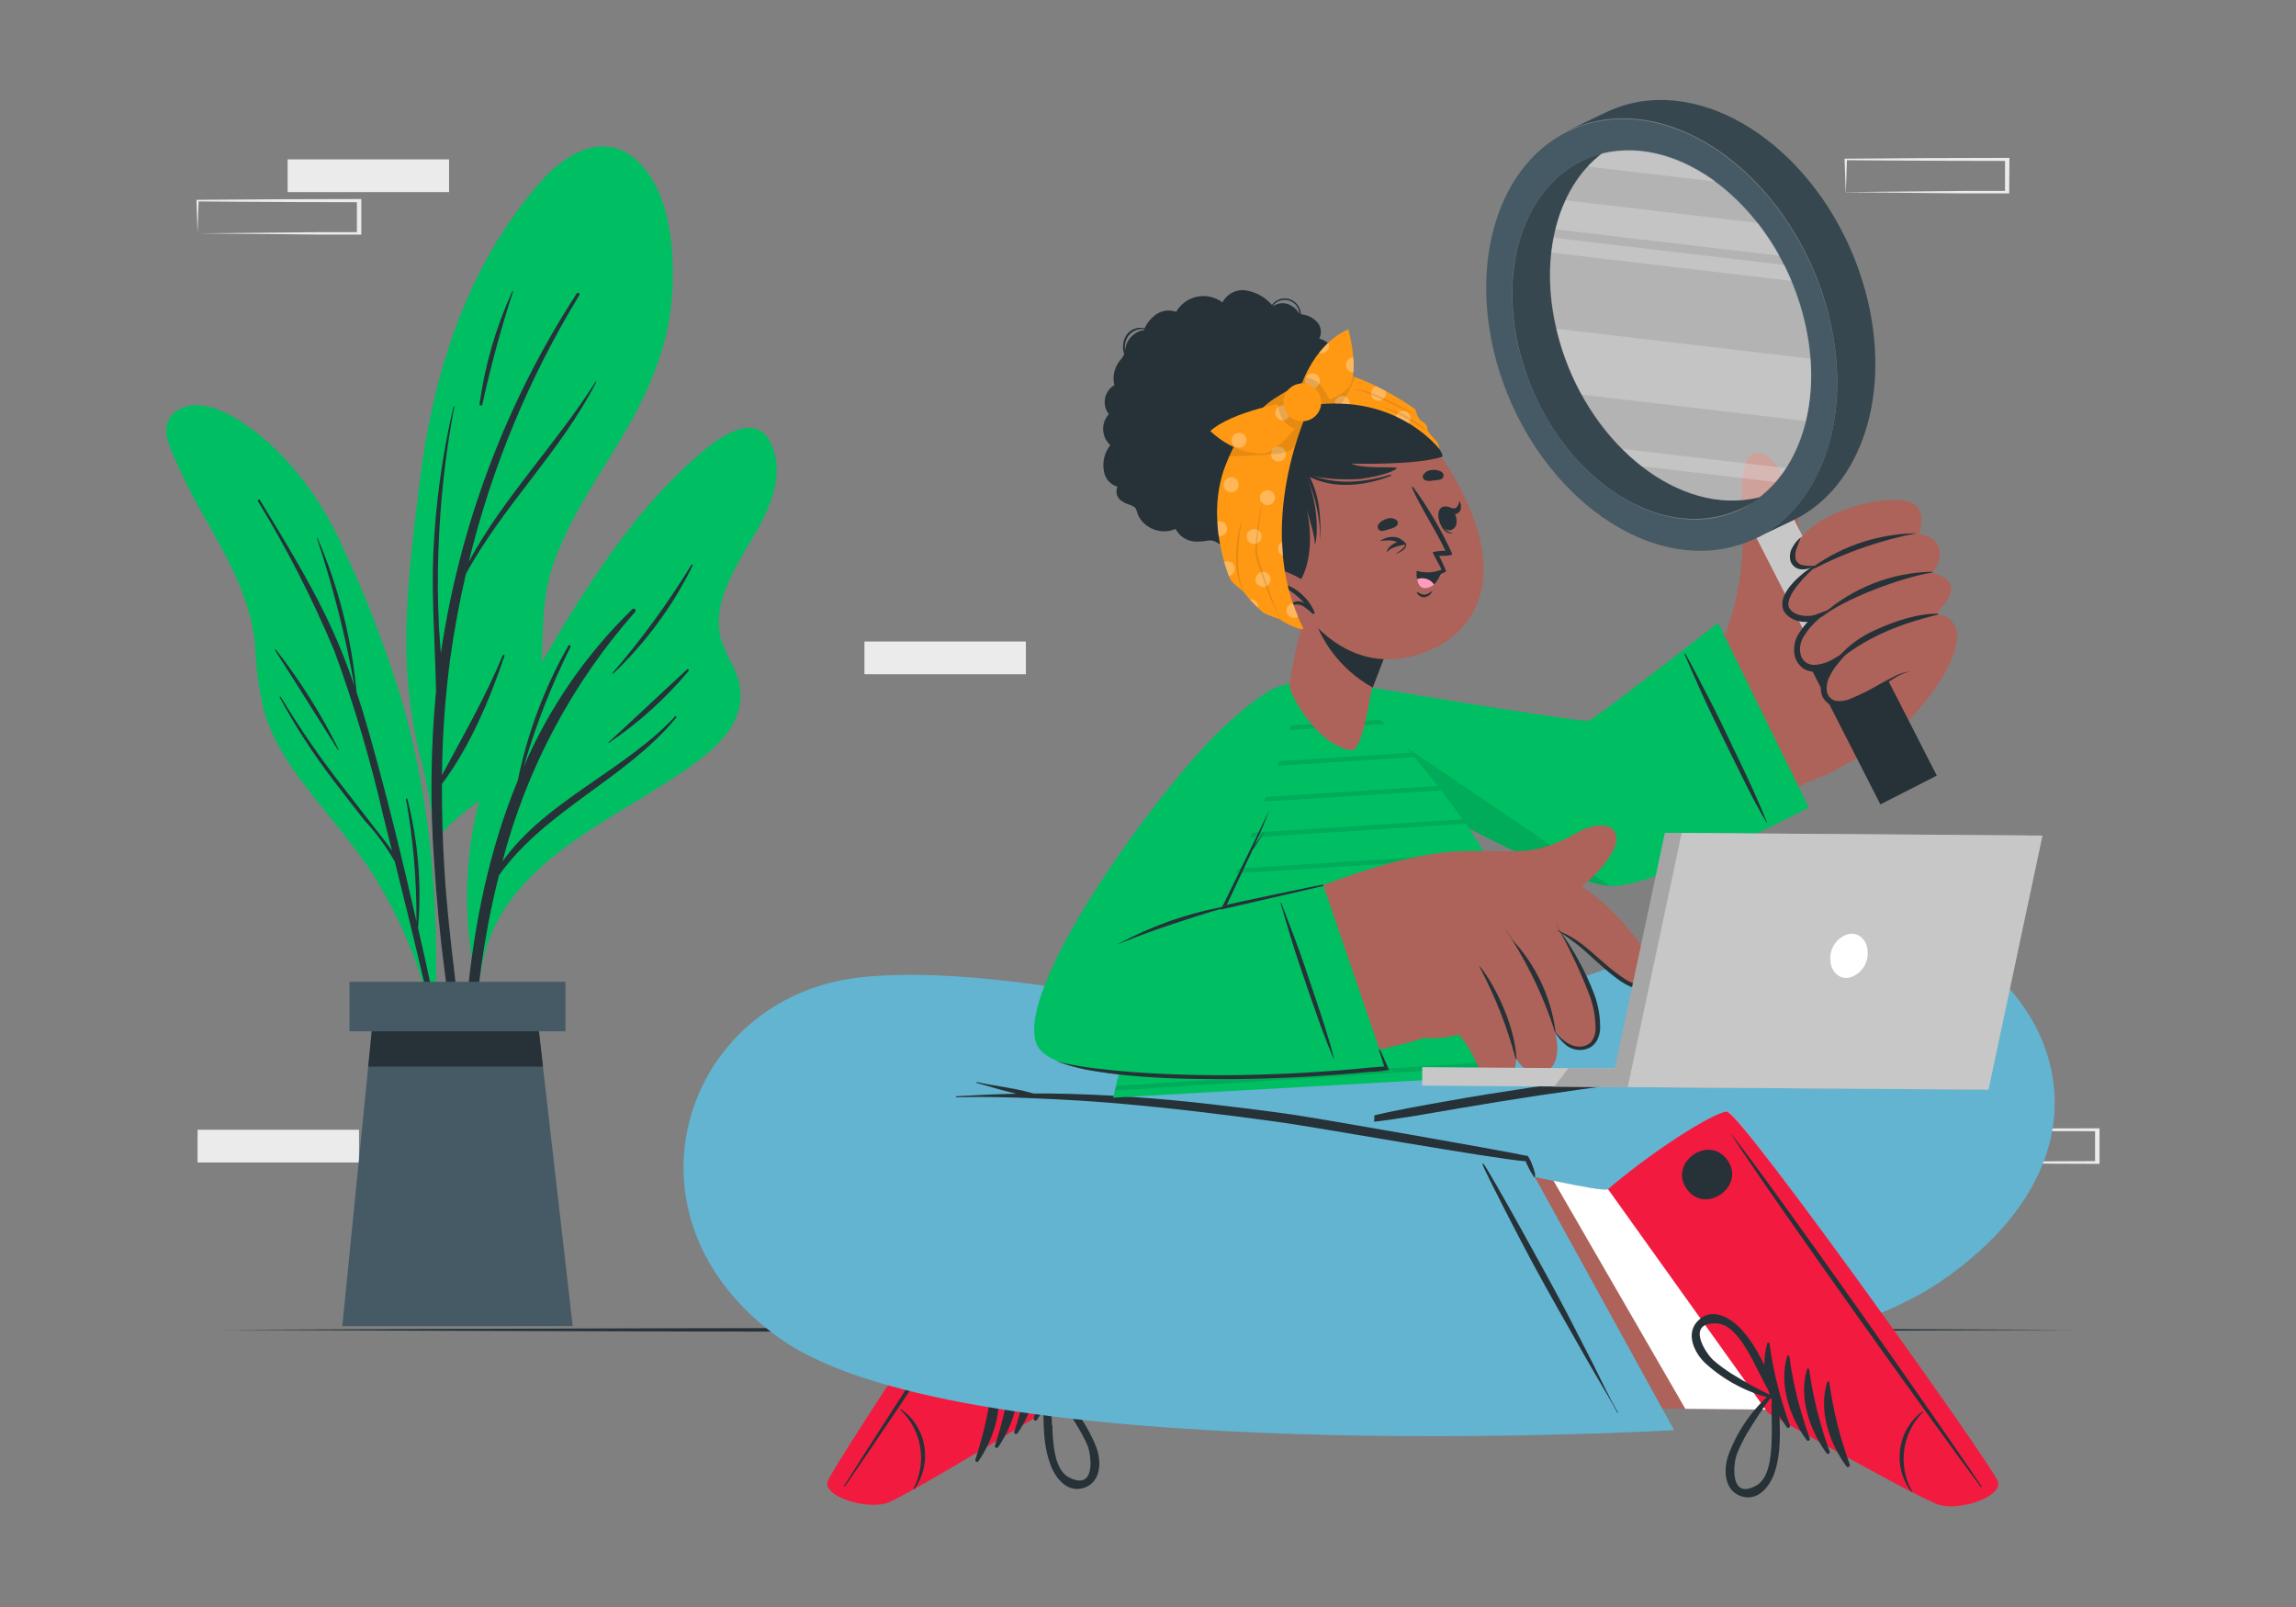 <svg xmlns="http://www.w3.org/2000/svg" xmlns:xlink="http://www.w3.org/1999/xlink" id="eAexUGMfzqW1" viewBox="0 0 500 350"><rect x="0" y="0" width="500" height="350" fill="#808080" stroke="none"/><g transform="matrix(1 0 0 0.637-.135 6.085)"><rect width="35.16" height="11.19" rx="0" ry="0" transform="matrix(-1 0 0-1 437.23 373.8)" fill="#ebebeb"></rect><rect width="35.16" height="11.19" rx="0" ry="0" transform="matrix(-1 0 0-1 223.54 220.97)" fill="#ebebeb"></rect><path d="M421.68,387.91c5.84-.1,20.81-.35,26.45-.41l8.71-.05-.46.46v-11.19l.5.5c-5.84,0-20.73-.07-26.37-.15l-8.79-.11.24-.24-.24,11.19h-.04Zm0,0l-.23-11.19v-.23h.24c4.39-.06,13.2-.16,17.58-.19l17.58-.07h.5v.5v11.19.46h-.45l-8.87-.05c-5.6-.06-20.5-.31-26.29-.41l-.06-.01Z" fill="#ebebeb"></path><path d="M254.5,330.32c5.84-.1,20.81-.35,26.45-.42h8.71l-.46.46v-11.19l.5.5c-5.84,0-20.73-.08-26.37-.16l-8.79-.11.24-.23-.24,11.19-.04-.04Zm0,0l-.24-11.19v-.24h.24c4.39-.06,13.19-.16,17.58-.19l17.58-.07h.5v.5l-.05,11.19v.45h-.45-8.87c-5.6-.06-20.51-.31-26.29-.41v-.04Z" fill="#ebebeb"></path><path d="M274.11,344.43c5.84-.1,20.81-.35,26.45-.42h8.71l-.46.46v-11.19l.5.5c-5.84,0-20.73-.08-26.37-.16l-8.79-.11.24-.23-.24,11.19-.04-.04Zm0,0l-.24-11.19v-.24h.24c4.39-.06,13.2-.16,17.58-.2l17.58-.06h.5v.5v11.19.45h-.45-8.87c-5.6-.06-20.51-.31-26.29-.41l-.05-.04Z" fill="#ebebeb"></path><rect width="35.16" height="11.19" rx="0" ry="0" transform="matrix(-1 0 0-1 328.8 330.31)" fill="#ebebeb"></rect><rect width="35.16" height="11.19" rx="0" ry="0" transform="matrix(-1 0 0-1 78.32 387.91)" fill="#ebebeb"></rect><rect width="35.16" height="11.19" rx="0" ry="0" transform="matrix(-1 0 0-1 97.93 56.13)" fill="#ebebeb"></rect><path d="M43.16,70.23c5.84-.1,20.81-.35,26.45-.41h8.71l-.46.45v-11.19l.5.5c-5.84,0-20.73-.07-26.37-.15l-8.79-.11.2-.32-.24,11.19v.04Zm0,0L42.92,59v-.23h.24c4.39-.06,13.19-.16,17.58-.2l17.58-.07h.5v.5v11.19.46h-.45-8.87c-5.6-.07-20.51-.32-26.29-.42h-.05Z" fill="#ebebeb"></path><path d="M402.07,56.12c5.84-.1,20.81-.34,26.45-.41h8.71l-.46.45v-11.19l.5.5c-5.84,0-20.73-.07-26.37-.15l-8.79-.11.24-.24-.24,11.19-.04-.04Zm0,0l-.24-11.19v-.23h.24c4.39-.06,13.2-.16,17.58-.2l17.58-.07h.5v.5l-.05,11.19v.46h-.45-8.87c-5.6-.07-20.5-.32-26.29-.42v-.04Z" fill="#ebebeb"></path></g><g transform="matrix(1.805 0 0 1.805-435.048-526.666)"><path d="M291.64,382.83c.904,3.304,1.5,6.686,1.78,10.1-.09.17-.07.8,0,.63c0,.55.87.45.87-.1c0-.35,0-.71,0-1.06c2-2.45,4.84-4,7.16-6.13c1.864-1.673,3.222-3.835,3.92-6.24c1.92-6.62.12-13.64,2.43-20.25c2-5.69,5.57-10.64,8.59-15.8c3.19-5.46,5.55-11.19,5.78-17.59.19-4.89-.39-11.41-4.12-15.08-4-3.89-8.85-1-11.88,2.5-8.77,10.06-12.83,22.79-14.47,35.79-.9,7.2-1.84,14.45-1.62,21.71.133,3.883.656,7.742,1.56,11.52Z" fill="#00bf63"></path><path d="M293.39,395.58c-.485-6.795-.405-13.618.24-20.4-.008-.023-.008-.047,0-.07-.11-5.52-.55-11-.33-16.53.264-5.969,1.077-11.901,2.43-17.72c0-.028.022-.05.05-.05s.05.022.05.05c-1.076,5.72-1.714,11.513-1.91,17.33-.12,3.11-.09,6.23.07,9.34.05,1,.15,2,.22,3.06v0c2.289-15.479,7.882-30.284,16.4-43.41.11-.18.43,0,.32.2-6.085,9.973-10.589,20.828-13.35,32.18c4.22-7.81,10.59-14.24,15.31-21.75c0,0,.1,0,.08.05-4.25,8.36-11.27,14.95-15.74,23.18-.77,3.36-1.41,6.75-1.88,10.16-.623,4.678-.957,9.391-1,14.11c2.57-4.81,5.24-9.4,7.34-14.48.028-.05.089-.071.142-.047s.078.083.058.137c-1.78,5.28-4.19,11-7.55,15.46c0,3.34.08,6.68.28,10c.52,8.9,2,17.69,2.74,26.56c0,.11-.09.2-.2.2s-.2-.09-.2-.2c-1.81-9.028-3.003-18.169-3.57-27.36Z" fill="#263238"></path><path d="M302.84,326.91c0-.07.12,0,.1,0-1.467,4.488-2.709,9.047-3.72,13.66-.014.094-.101.159-.195.145s-.159-.101-.145-.195c.653-4.705,1.987-9.289,3.96-13.61Z" fill="#263238"></path><path d="M261.54,345.76c1.083,2.637,2.332,5.202,3.74,7.68c2.93,5.32,6,10.19,6.54,16.38.093,2.762.488,5.505,1.18,8.18.765,2.294,1.867,4.461,3.27,6.43c3.17,4.62,7.14,8.6,10.08,13.4c3.06,5.005,5.321,10.458,6.7,16.16.07.31.56.22.49-.09-.006-.023-.006-.047,0-.07.007-.019.007-.041,0-.06.47-13.28-.59-26.66-4.64-39.38-1.79-5.595-3.938-11.07-6.43-16.39-2.04-4.696-4.99-8.941-8.68-12.49-2.47-2.22-7.83-6.44-11.35-4.21-1.69,1.1-1.56,2.8-.9,4.46Z" fill="#00bf63"></path><path d="M274.89,375.86c2.335,3.871,4.91,7.591,7.71,11.14c1.29,1.68,2.59,3.34,3.88,5c.6.8,1.28,1.59,1.84,2.44-.35-1.4-.69-2.79-1.05-4.19-1.547-6.762-3.521-13.418-5.91-19.93-2.617-6.246-5.699-12.286-9.22-18.07-.09-.15.16-.27.25-.12c2.8,4.62,5.65,9.23,8,14.09c1.305,2.714,2.441,5.506,3.4,8.36-1.08-6.054-2.594-12.023-4.53-17.86c0-.05.06-.09.08,0c2.536,5.907,4.122,12.178,4.7,18.58.58,1.72,1.11,3.47,1.6,5.22c2.09,7.43,3.93,14.93,5.63,22.47.035-4.965-.391-9.923-1.27-14.81.013-.036.047-.06.085-.06s.072.024.085.06c1.302,5.081,1.738,10.344,1.29,15.57q1,4.29,1.88,8.6c1.3,6.12,2.91,12.35,3.67,18.56c0,.062-.044.115-.105.127s-.122-.02-.145-.077c-.91-3.35-1.46-6.83-2.2-10.22s-1.52-6.8-2.31-10.19c-1.15-4.94-2.36-9.87-3.59-14.79-1.007-1.776-2.218-3.427-3.61-4.92-1.3-1.66-2.61-3.32-3.88-5-2.388-3.123-4.524-6.43-6.39-9.89-.05-.11.06-.16.11-.09Z" fill="#263238"></path><path d="M274.32,370.18c2.919,3.732,5.449,7.753,7.55,12c0,.05-.06.11-.09.06-2.54-4-5-8-7.58-12-.04-.05.07-.12.12-.06Z" fill="#263238"></path><path d="M330.84,358.34c-1.72,3-3.68,6.53-2.94,10.09.47,2.25,2.12,4.08,2.41,6.38.67,5.07-4.38,8.42-8,10.82-9.12,6-21.62,11.31-23.28,23.53-.07.43-.81.32-.76-.1-.006-.026-.006-.054,0-.08s-.05,0-.05-.07c-1.196-6.169-1.134-12.515.18-18.66c1.36-6.3,4.1-12,7.35-17.49c5.48-9.36,11.29-18.95,19.59-26.12c2.3-2,7-5.55,8.83-1.07s-1.17,9.16-3.33,12.77Z" fill="#00bf63"></path><path d="M322.5,378.19c-6.05,6.55-15.66,10.21-20.86,17.55c2.895-11.157,8.377-21.475,16-30.12.091-.091.091-.239,0-.33s-.239-.091-.33,0c-5.571,5.412-10.022,11.868-13.1,19c1.437-4.972,3.325-9.802,5.64-14.43.09-.17-.17-.33-.27-.15-2.869,5.052-4.921,10.527-6.08,16.22-6.85,16.59-7.49,36.06-6,53.56c0,.25.4.25.39,0-.39-13.79-.17-27.82,3.13-41.28.07-.28.15-.56.22-.84c5.66-7.89,15.23-11.55,21.38-19c.04-.15-.05-.25-.12-.18Z" fill="#263238"></path><path d="M323.9,372.57c-3.17,2.91-6.3,5.89-9.48,8.8c0,0,0,.09.05.06c3.598-2.423,6.837-5.342,9.62-8.67.052-.052.052-.138,0-.19s-.138-.052-.19,0Z" fill="#263238"></path><path d="M324.4,360c-2.807,4.582-5.981,8.93-9.49,13-.05.05,0,.13.08.08c3.935-3.735,7.178-8.136,9.58-13c.031-.031.039-.079.018-.118s-.065-.06-.108-.051-.076.045-.08.089Z" fill="#263238"></path><polygon points="310.12,451.8 282.32,451.8 286.06,414.4 305.83,414.4 310.12,451.8" fill="#455a64"></polygon><polygon points="306.53,420.48 285.45,420.48 286.06,414.4 305.84,414.4 306.53,420.48" fill="#263238"></polygon><rect width="26.06" height="5.97" rx="0" ry="0" transform="translate(283.19 410.25)" fill="#455a64"></rect></g><g transform="translate(0-162.159)"><path d="M47.44,451.8c129.77-.62,275.35-.62,405.12,0-129.77.61-275.35.61-405.12,0Z" fill="#263238"></path></g><g transform="matrix(1.372 0 0 1.372 83.741-323.046)"><path d="M70.69,470.57c.61-2.35,37.9-58.81,40.62-60c.3-.16,19.35,11.64,19.35,11.64.82.95,35-8.59,35-8.59l3,41.75-63.16,2.71c0,0-8.19,5.55-15.72,10.13v0c-3.191,2.08-6.507,3.96-9.93,5.63-3.13.99-9.79-.94-9.16-3.27Z" fill="#ad6359"></path><path d="M79.82,473.82c3.423-1.67,6.739-3.55,9.93-5.63v0C97.3,463.61,105.5,458,105.5,458l14.06-.6l19.69-36.87c-4.76,1.17-8.33,1.91-8.59,1.6c0,0-19-11.79-19.35-11.63-2.72,1.22-40,57.67-40.62,60s6.02,4.34,9.13,3.32Z" fill="#fff"></path><path d="M70.32,470.66c.65-2.41,38.12-58.85,40.91-60.1c1.06-.48,10.32,4.45,19.43,11.62l-24.2,36.35c0,0-23.56,14.47-26.76,15.53s-10.03-.99-9.38-3.4Z" fill="#f21b3f"></path><path d="M73.12,471.35c6.51-9.31,31.9-47.46,37.64-57.15c0-.08,0-.12-.06,0C104,423.24,79,461.6,73,471.25c-.17.2,0,.3.12.1Z" fill="#263238"></path><path d="M84.14,471.78c1.468-2.092,1.993-4.703,1.45-7.2-.47-2.221-1.777-4.176-3.65-5.46-.06,0-.13.06-.08.11c3.406,3.219,4.278,8.3,2.14,12.47-.022.039-.009.088.03.11s.088.009.11-.03Z" fill="#263238"></path><path d="M103.54,460.87c2.57-3.75,4.15-9,2.61-13.44-.06-.17-.3-.08-.32.07-.462,4.464-1.4,8.866-2.8,13.13-.027.131.04.264.161.321s.265.024.349-.081Z" fill="#263238"></path><path d="M100.46,463c2.57-3.75,4.14-9,2.61-13.44-.06-.17-.3-.08-.32.07-.462,4.461-1.4,8.859-2.8,13.12-.034.133.03.272.153.333s.273.026.357-.083Z" fill="#263238"></path><path d="M97.38,465.21c2.57-3.76,4.14-9,2.61-13.44-.06-.17-.3-.09-.32.06-.458,4.478-1.397,8.893-2.8,13.17-.01.125.063.242.179.29s.25.015.331-.08Z" fill="#263238"></path><path d="M94.3,467.37c2.56-3.75,4.14-9,2.61-13.44-.06-.17-.3-.08-.32.07-.463,4.464-1.402,8.866-2.8,13.13-.066.141-.006.309.135.375s.309.006.375-.135Z" fill="#263238"></path><path d="M118.14,422.57c2.81-4.25-3.8-8.63-6.61-4.36s3.8,8.63,6.61,4.36Z" fill="#263238"></path><path d="M110.93,471.67c2.86-.86,2.91-4.3,2-6.58-1.556-3.881-4.104-7.285-7.39-9.87-.023-.029-.058-.047-.095-.047s-.072.017-.095.047c-.33-.09-.77.07-.76.48.08,3.94-.33,8.15,1,11.95.73,2.25,2.63,4.84,5.34,4.02Zm-5-10c-.08-1.93-.07-3.86-.22-5.79c1.43,1.93,3,3.79,4.19,5.86.611.991,1.159,2.02,1.64,3.08.7,1.66,1.4,7.47-3,5.11-2.35-1.29-2.48-5.93-2.54-8.25l-.07-.01Z" fill="#263238"></path><path d="M110.42,444.88c-2.7,3-4,7-5.67,10.56-.17.37.17.7.51.74-.001.038.015.074.045.098s.068.032.105.022c4.048-1.053,7.75-3.145,10.74-6.07c1.71-1.74,3-4.92.77-6.86s-4.92-.22-6.5,1.51Zm3.67-.86c5-.4,2,4.65.67,5.88-.864.781-1.779,1.502-2.74,2.16-2,1.33-4.066,2.558-6.19,3.68.92-1.7,1.68-3.47,2.53-5.21c1.02-2.07,3-6.28,5.73-6.53v.02Z" fill="#263238"></path><path d="M155.1,404.71c0,0,53.11-24.28,76.8-24c28.18.35,50,33.82,15.49,57.91-30.56,21.3-126.82,19.67-126.82,19.67l22.53-40.38c19.775-6.894,40.487-10.725,61.42-11.36l-48.6,9.84-.82-11.68Z" fill="#63b4d1"></path><path d="M156.08,412.76c4.16-1.05,8.4-1.76,12.63-2.52s8.54-1.44,12.82-2.08c8.544-1.297,17.148-2.162,25.78-2.59.81,0,1.62-.06,2.43-.08.17-.07.35-.11.52-.17.41-.12.81-.25,1.23-.36.77-.2,1.54-.36,2.32-.53c1.61-.36,3.24-.64,4.84-1c.031.012.052.042.052.075s-.021.063-.052.075c-1.61.46-3.18,1-4.79,1.5l-1.4.39c3.17,0,6.34,0,9.52.09.1,0,.11.15,0,.15-4.31,0-8.64.27-12.93.62s-8.53.72-12.77,1.23c-8.59,1.05-17.16,2.38-25.69,3.83-4.78.81-9.58,1.72-14.41,2.24-.4.01-.57-.75-.1-.87Z" fill="#263238"></path><path d="M130.36,456.48c1.38-2.57,2.53-5.28,3.78-7.92s2.5-5.28,3.76-7.92c2.51-5.27,11.58-23,12.51-24.29.06-.08.19,0,.17.09-.4,1.35-6,13.08-7.32,15.7-2.6,5.24-5.35,10.39-8.06,15.57-.77,1.48-1.58,2.94-2.36,4.42s-1.63,2.92-2.34,4.43c-.022.039-.071.052-.11.03s-.052-.071-.03-.11Z" fill="#263238"></path><path d="M255.72,470.58c-.69-2.33-39.85-57.51-42.6-58.64-.32-.14-19,12.28-19,12.28-.78,1-35.24-7.42-35.24-7.42l-1.63,41.83l63.21.6c0,0,8.38,5.28,16.06,9.61c0,0,0,0,0,0c3.261,1.967,6.637,3.736,10.11,5.3c3.21.86,9.79-1.24,9.09-3.56Z" fill="#ad6359"></path><path d="M246.7,474.14c-1.21-.35-5.39-2.62-10.11-5.3c0,0,0,0,0,0-7.67-4.33-16.05-9.61-16.05-9.61l-14.07-.13-20.92-36.2c4.8,1,8.39,1.63,8.64,1.32c0,0,18.64-12.42,19-12.27c2.75,1.12,41.9,56.3,42.6,58.63s-5.95,4.47-9.09,3.56Z" fill="#fff"></path><path d="M256.09,470.66c-.73-2.39-40.07-57.54-42.9-58.7-1.07-.44-10.16,4.8-19,12.26l25.4,35.53c0,0,24,13.69,27.27,14.62s9.96-1.32,9.23-3.71Z" fill="#f21b3f"></path><path d="M253.32,471.44c-6.82-9.08-33.48-46.36-39.53-55.86c0-.08,0-.11.06,0c7,8.85,33.31,46.35,39.62,55.8.13.16-.01.26-.15.06Z" fill="#263238"></path><path d="M242.31,472.24c-1.537-2.039-2.146-4.63-1.68-7.14.392-2.239,1.631-4.241,3.46-5.59.06,0,.13.06.08.11-3.299,3.33-4.008,8.437-1.74,12.54.022.033.013.078-.02.1s-.078.013-.1-.02Z" fill="#263238"></path><path d="M222.56,462c-2.69-3.67-4.45-8.89-3.06-13.35.06-.17.3-.09.32.06.615,4.436,1.701,8.794,3.24,13c.065.136.014.299-.117.375s-.297.039-.383-.085Z" fill="#263238"></path><path d="M225.71,464.05c-2.69-3.66-4.44-8.89-3.06-13.34.06-.18.3-.1.32.05.615,4.436,1.701,8.794,3.24,13c.065.136.014.299-.117.375s-.297.039-.383-.085Z" fill="#263238"></path><path d="M228.86,466.11c-2.69-3.66-4.44-8.88-3.06-13.34.06-.17.3-.1.32.06.619,4.435,1.705,8.793,3.24,13c.077.138.028.313-.11.39s-.313.028-.39-.11Z" fill="#263238"></path><path d="M232,468.18c-2.69-3.67-4.44-8.89-3-13.35c0-.17.29-.09.32.06.612,4.436,1.694,8.794,3.23,13c.08.152.022.34-.13.42s-.34.022-.42-.13Z" fill="#263238"></path><path d="M206.69,424.2c-2.95-4.16,3.51-8.75,6.46-4.59s-3.51,8.76-6.46,4.59Z" fill="#263238"></path><path d="M220.75,468.87c1.15-3.84.6-8,.55-12-.017-.178-.119-.338-.273-.429s-.343-.103-.507-.031c-.021-.029-.054-.047-.09-.047s-.069.017-.09.047c-3.204,2.694-5.642,6.185-7.07,10.12-.79,2.3-.62,5.74,2.27,6.51c2.73.71,4.54-1.94,5.21-4.17Zm-2.94,2.35c-4.29,2.51-3.79-3.33-3.14-5c.441-1.076.952-2.121,1.53-3.13c1.231-2.067,2.566-4.069,4-6-.09,1.93,0,3.85,0,5.79-.06,2.31-.03,6.96-2.39,8.34Z" fill="#263238"></path><path d="M208.6,445c-2.21,2-.76,5.14,1,6.82c3.084,2.828,6.856,4.797,10.94,5.71.09,0,.14-.05.15-.13.33-.05.66-.39.47-.75-1.76-3.52-3.22-7.5-6-10.37-1.64-1.72-4.47-3.28-6.56-1.28Zm8.8,6.86c.91,1.71,1.73,3.45,2.7,5.13-2.162-1.049-4.269-2.211-6.31-3.48-.985-.622-1.924-1.314-2.81-2.07-1.35-1.18-4.49-6.13.47-5.89c2.74.08,4.86,4.23,5.95,6.26v.05Z" fill="#263238"></path><path d="M157.41,403.92c0,0-53.43-16.5-82-13.3-28,3.14-39.74,38.15-12.59,57.36c29.65,21,141.87,14.51,141.87,14.51L181,419.43c0,0-38.13-9.26-73-9.16l48.9,8.21.51-14.56Z" fill="#63b4d1"></path><path d="M182.61,422.21c-.01-.073-.01-.147,0-.22-.004-.057-.004-.113,0-.17c0-.14-.06-.28-.1-.42-.072-.281-.158-.558-.26-.83-.1-.28-.21-.55-.33-.82-.131-.262-.278-.516-.44-.76s-.05,0-.07-.05v0h-.06-.06c-4.2-.91-32.76-5.9-37-6.52s-8.59-1.15-12.89-1.65c-8.58-1-17.22-1.61-25.85-1.73h-2.55c-.174-.057-.351-.104-.53-.14-.41-.12-.82-.23-1.23-.32-.78-.18-1.56-.32-2.34-.46-1.63-.3-3.26-.52-4.87-.88-.1,0-.15.13,0,.15c1.63.42,3.22.94,4.84,1.34l1.41.35c-3.17.07-6.34.21-9.51.4-.1,0-.11.16,0,.16c4.3-.12,8.63,0,12.94.19s8.54.43,12.8.8c8.62.76,17.23,1.8,25.8,3c4.81.65,33.92,5.82,38.77,6.17h.06c.03.117.07.231.12.34.12.27.25.53.38.79s.26.51.42.75.14.24.22.36l.12.17c.046.06.086.123.12.19-.02-.02.15-.09.09-.19Z" fill="#263238"></path><path d="M195.76,459.64c-1.47-2.52-2.7-5.2-4-7.79l-4-7.79c-2.68-5.18-12.35-22.63-13.32-23.86-.06-.08-.19,0-.16.09.44,1.34,6.45,12.88,7.84,15.46c2.77,5.15,5.69,10.2,8.57,15.29.82,1.45,1.68,2.89,2.51,4.33s1.72,2.87,2.49,4.35c-.02.09.12.01.07-.08Z" fill="#263238"></path><path d="M150.48,353.82c16.12,10.62,38.17,20.76,43.46,20.77c6.69,0,31.71-14.8,33-15.77c3.13-2.44-10.53-25.4-14-22.94-5.27,3.75-19.26,14.73-21.26,14.66s-17.68-2.26-34.68-5.4c-11.73-2.14-16.52,2.08-6.52,8.68Z" fill="#ad6359"></path><path d="M224.8,359.88c-3.3.47-15-17.4-13.36-20.4c2.605-5.612,4.018-11.704,4.15-17.89-.11-5.66-.92-14,2.12-14.21c4.43-.26,6.72,10.21,7.67,16.31c2.64-2.08,5.1-3.62,6.86-4c5.85-1.24,14.68,24.19,10.82,28.89-3.72,4.54-14.96,10.83-18.26,11.3Z" fill="#ad6359"></path><rect width="6.64" height="29.2" rx="0" ry="0" transform="matrix(.891-.455 0.455 0.891 216.493 318.368)" fill="#c7c7c7"></rect><polygon points="246.38,358.58 237.43,363.15 237.43,363.15 225.66,340.09 234.6,335.52 234.6,335.52 246.38,358.58" fill="#263238"></polygon><path d="M223.61,323.4c-.45,3.08,3.43,1.84,3.43,1.84s-5.16,3.13-4.39,6.48s5.38,1.57,5.71,1.45c-.27.17-4.94,3.16-3.82,6.45s5.53.95,5.81.79c-.2.24-2.88,3.44-1.47,5.75c2.43,4,9.51-4,13.27-4.11c0,0,.85,6.36.92,6.54c0,0,6.89-7.47,6.51-12.54-.094-1.516-1.229-2.764-2.73-3s2.48-2.17,1.69-4.78c-.42-1.34-2.93-1.88-2.93-1.88c1.096-1.059,1.509-2.641,1.07-4.1-.68-1.82-3.09-2.07-3.09-2.07s1-2.6-.27-4.24c-2.6-3.32-18.75.84-19.71,7.42Z" fill="#ad6359"></path><path d="M243.21,320.11c-5.868.054-11.581,1.892-16.38,5.27-.15.11,0,.4.16.31c5.107-2.637,10.571-4.517,16.22-5.58Z" fill="#263238"></path><path d="M245.68,326.33c.07,0,0-.12,0-.12-6.469.121-12.681,2.554-17.51,6.86-.17.15-.16.46,0,.29c3.44-2.76,12.2-6.14,17.51-7.03Z" fill="#263238"></path><path d="M230.13,340.84c4.76-4.16,10.38-6.37,16.47-7.82.08,0,.05-.12,0-.13-3.18-.1-7,1.22-9.83,2.51-2.681,1.135-5.016,2.956-6.77,5.28-.09.09,0,.25.13.16Z" fill="#263238"></path><path d="M226.94,325.21c-.18.14.21.25,0,.39-.74.58-4.87,4.49-4,6.31.72,1.45,3.17,1.5,4.12,1.15l2.39-.89-1.93,1.66c-.867.733-1.609,1.601-2.2,2.57-.598.878-.794,1.969-.54,3c.258.999,1.191,1.671,2.22,1.6c1.091-.071,2.147-.415,3.07-1l2.59-1.54-1.94,2.3c-.539.637-.996,1.339-1.36,2.09-.371.703-.524,1.5-.44,2.29.099.724.605,1.326,1.3,1.55.796.139,1.616.045,2.36-.27c1.617-.655,3.182-1.434,4.68-2.33.78-.42,1.56-.85,2.35-1.24.777-.442,1.64-.711,2.53-.79-.861.172-1.68.512-2.41,1-.76.45-1.49.93-2.23,1.42-1.47,1.019-3.034,1.896-4.67,2.62-.879.411-1.859.557-2.82.42-1.046-.282-1.829-1.151-2-2.22-.124-.977.043-1.968.48-2.85.389-.848.886-1.641,1.48-2.36l.66.76c-1.08.714-2.328,1.135-3.62,1.22-.72.031-1.428-.192-2-.63-.544-.446-.941-1.045-1.14-1.72-.328-1.306-.08-2.689.68-3.8.66-1.06,1.492-2.002,2.46-2.79l.45.78c-1.22.41-4,.66-5.37-1.46-1.4-3.04,3.84-6.65,4.85-7.24Z" fill="#263238"></path><path d="M227,325.24c-.637.074-1.281.05-1.91-.07-.515-.09-.942-.449-1.12-.94-.11-.56-.058-1.139.15-1.67.2-.59.44-1.2.71-1.83-.549.424-1.002.959-1.33,1.57-.408.653-.534,1.443-.35,2.19.131.402.387.752.73,1c.331.225.72.35,1.12.36.715.015,1.415-.198,2-.61Z" fill="#263238"></path><path d="M211.67,334.34l14.39,29.31c0,0-24.49,12.88-31.62,12.44s-32.33-13.82-43.3-21.49-5.95-12,4.17-10.24s35,5.79,35.87,5.52s20.49-15.54,20.49-15.54Z" fill="#00bf63"></path><path d="M214.66,355.41c-1.67-3.48-3.32-7-5.12-10.39-1-1.94-2-3.88-3.08-5.81-.023-.026-.06-.035-.092-.021s-.051.046-.048.081c1.54,3.55,3.1,7.12,4.8,10.6s3.37,6.95,5.11,10.4c1,2,2,3.88,3.14,5.78c0,0,.09,0,.07,0-1.44-3.65-3.09-7.14-4.78-10.64Z" fill="#263238"></path><path d="M194.52,376.09h-.09c-7.13-.43-32.32-13.82-43.29-21.49-7.6-5.3-7.53-9-3.42-10.21c12.93,8.61,31.04,20.84,46.8,31.7Z" opacity="0.1"></path><path d="M115.66,409.7l63.48-3.58-4.64-20.05c0,0,4.82-4.84,1.2-13.1-2.37-5.4-12.22-17.75-17.11-22.83-11.93-12.37-19-4.46-21.77-.85-10.66,13.79-21.16,60.41-21.16,60.41Z" fill="#00bf63"></path><path d="M152.55,345.25l-12.71.81c.342-.288.7-.559,1.07-.81l10.37-.65c.434.195.858.412,1.27.65Zm6,4.89l-.44-.44-22.64,1.45c-.16.25-.32.49-.48.76l23.81-1.51-.25-.26Zm4.29,4.81l-30.55,1.94c-.12.25-.24.5-.35.76l31.48-2c-.16-.23-.34-.47-.54-.65l-.04-.05Zm4.27,5.27L129.8,362.6l-.3.75l38.2-2.42c-.17-.23-.36-.48-.55-.71h-.04Zm4,5.29l-43.51,2.77-.27.76l44.28-2.81-.5-.72Zm3.47,5.33l-49,3.12c-.08.25-.17.5-.26.75L175,371.56c-.13-.23-.27-.47-.42-.72Zm2.19,5.4l-53,3.37-.24.76L176.89,377c-.03-.26-.08-.51-.12-.76Zm-54.7,9c-.08.26-.15.51-.23.76l54.63-3.48c.08-.24.16-.49.23-.76l-54.63,3.48Zm52.74,2.2l-54.36,3.45c-.07.25-.13.5-.21.75L175,388.19l-.19-.75Zm1.28,5.46l-57.16,3.63c-.07.26-.15.51-.21.76l57.53-3.66-.16-.73Zm1.26,5.47l-59.88,3.8c-.06.26-.13.51-.19.75l60.24-3.83-.17-.72Zm1.27,5.46l-62.52,4c-.06.28-.13.53-.18.75l62.86-4-.16-.75Z" opacity="0.1"></path><path d="M155.33,387.3c2.738-.454,5.505-.705,8.28-.75c1.39,0,2.76.06,4.13.15.69,0,1.37.07,2.06.08.72.044,1.442-.003,2.15-.14.028,0,.05.022.05.05s-.022.05-.05.05c-.655.202-1.323.359-2,.47-.663.09-1.331.133-2,.13-1.4,0-2.8,0-4.2,0-2.83,0-5.65,0-8.47.22-.06-.02-.08-.24.05-.26Z" fill="#263238"></path><path d="M149.32,391.38c2.149-.785,4.339-1.453,6.56-2c1.11-.27,2.24-.48,3.37-.66l1.62-.23c.6-.07,1.21-.07,1.81-.15.028,0,.05.022.05.05s-.022.05-.05.05c-.56.09-1.11.28-1.66.41l-1.67.38c-1.11.26-2.22.53-3.34.78-2.23.5-4.45,1-6.66,1.59-.061.008-.117-.034-.125-.095s.034-.117.095-.125Z" fill="#263238"></path><path d="M136.34,348.55c-10.63,9.07-38,44.94-31.53,52.79s48.12,3,60.13-1.11c3.57-1.23-6.9-23.81-10.82-24.76-3.27-.79-21.1,5-21.48,4s3.19-9,8.94-23.25c6.64-16.44-.58-11.67-5.24-7.67Z" fill="#ad6359"></path><path d="M171.72,370.57c8.37-.21,10.55,1,17.51-2.91c4.57-2.57,8.18-.76,5.22,3.82-4.85,7.5-15.58,10-19.56,9.84l-3.17-10.75Z" fill="#ad6359"></path><path d="M149,376c0,0,9.84-4.08,18.73-5.18c6.15-.77,19.71-.94,31,13.71c2.67,3.47,4,10.32-2.41,6.24-4.57-2.91-6.59-6.13-9.55-7.33c0,0,.68,8.91-2.9,11.46-3.138,2.229-6.429,4.234-9.85,6-.462-.553-.889-1.134-1.28-1.74s-3.58,2.06-9.71.76L149,376Z" fill="#ad6359"></path><path d="M173.66,371c2.69,1.82,8.33,5.77,11.82,10.6c3.88,5.37,9.9,16.76,5.9,19.58-2.92,2.07-5.6-2.08-5.6-2.08s1.49,5.23-1.56,6.52c-2.78,1.18-4.66-2.15-4.66-2.15s.36,3.33-2.54,3.94c-3.49.74-3.67-6.36-7.85-8.66-.94-.49,4.49-27.75,4.49-27.75Z" fill="#ad6359"></path><path d="M179.13,384.77c3.629,3.952,5.97,8.916,6.71,14.23c0,.13-.09.22-.12.09-1.625-5.012-3.855-9.807-6.64-14.28s.02-.06.05-.04Z" fill="#263238"></path><path d="M173.82,388.84c1.75,2,5.46,8.54,5.85,14.6c0,.14-.09.21-.13.09-1.36-5.087-3.296-10.002-5.77-14.65l.05-.04Z" fill="#263238"></path><path d="M186.72,383.38c2.6,1.1,4.19,2.62,6.28,4.45c1.021.915,2.089,1.776,3.2,2.58c1,.71,2.54,1.79,3.81,1c.621-.523.905-1.345.74-2.14-.199-1.126-.577-2.213-1.12-3.22s0-.07.06,0c.534.923.973,1.898,1.31,2.91.21.691.21,1.429,0,2.12-.56,1.43-2.33,1.43-3.52.88-.706-.354-1.376-.776-2-1.26-.6-.45-1.19-.93-1.76-1.42-1.18-1-2.3-2.08-3.46-3.1-1.138-.966-2.337-1.858-3.59-2.67s0-.15.05-.13Z" fill="#263238"></path><path d="M191.27,393.46c-1.321-3.429-2.861-6.769-4.61-10s0-.08.06,0c2.138,2.981,3.892,6.22,5.22,9.64.721,1.863,1.062,3.853,1,5.85-.32,2.8-2.24,3.12-2.94,3.18-.832.051-1.657-.181-2.34-.66-.793-.619-1.45-1.395-1.93-2.28s0-.09.06-.05c.84,1.22,2.33,2.49,3.88,2.46.686.012,1.349-.251,1.84-.73.491-.629.743-1.412.71-2.21-.019-1.775-.34-3.533-.95-5.2Z" fill="#263238"></path><path d="M149,376l9.87,28.78c0,0-52.06,5.62-55.43-3.71s20.28-41.67,30.31-50.73c11.62-10.5,12.48-6.38,9,3.71-3.61,10.55-10,25.7-10,25.7L149,376Z" fill="#00bf63"></path><path d="M116.51,385.26c2.542-1.359,5.179-2.532,7.89-3.51c2.684-.956,5.435-1.711,8.23-2.26c1.6-.33,3.2-.59,4.8-.85-2.81.57-5.584,1.301-8.31,2.19-2.71.86-5.41,1.76-8.09,2.72-1.51.54-3,1.15-4.5,1.74.005.024-.007.047-.029.057s-.048.002-.061-.018-.011-.047.007-.064.044-.019.064-.005Z" fill="#263238"></path><path d="M148.82,375.91c-.26,0-14.66,3-15.14,3.2.08-.2,3.41-7.3,3.91-8.34c0-.1.09-.21.14-.31.31-.45.62-.9.91-1.37l1.11-1.79c0,0,0,0,0,0l-1.21,1.7c-.18.27-.36.54-.53.82.34-.74.66-1.48,1-2.22.51-1.18,1-2.38,1.46-3.58-1,2.07-2,4.1-3,6.17s-4.74,9.66-4.72,9.66s15.9-3.66,16.21-3.74c.055-.039.069-.115.03-.17s-.115-.069-.17-.03Z" fill="#263238"></path><path d="M147.73,393.82c-1.08-3.21-2.13-6.42-3.33-9.59-.69-1.81-1.36-3.61-2.06-5.41c0-.06-.15,0-.12,0c.95,3.27,1.92,6.54,3,9.76s2.18,6.42,3.32,9.61q1,2.72,2.11,5.37c0,0,.08,0,.07,0-.82-3.28-1.9-6.5-2.99-9.74Z" fill="#263238"></path><path d="M159.43,405.28c-.42-.9-.92-2.18-1.37-3.06-.12-.23-.29-.21-.2,0c.3.81.52,1.7.81,2.53l-2.18.17-2.53.24c-1.65.15-3.3.28-5,.4q-5,.35-10.05.48c-6.729.217-13.465.083-20.18-.4-1.87-.14-3.75-.32-5.62-.56-1.844-.204-3.677-.505-5.49-.9s-.07.08,0,.09c1.544.513,3.125.904,4.73,1.17c1.69.28,3.38.51,5.07.68c3.38.35,6.78.51,10.17.59q10.1.21,20.19-.42q2.83-.17,5.65-.41c1-.08,1.9-.16,2.84-.26c1.061-.023,2.118-.137,3.16-.34Z" fill="#263238"></path><rect width="2.93" height="65.44" rx="0" ry="0" transform="matrix(.007-1 1 0.007 164.693 407.79)" fill="#c7c7c7"></rect><polygon points="230.14,405.33 230.12,408.26 185.64,407.95 187.91,405.03 230.14,405.33" fill="#a6a6a6"></polygon><polygon points="194.64,408.01 251.91,408.42 260.49,368.07 203.22,367.67 194.64,408.01" fill="#a6a6a6"></polygon><polygon points="197.32,408.03 254.59,408.44 263.16,368.1 205.89,367.68 197.32,408.03" fill="#c7c7c7"></polygon><path d="M235.41,386.59c.102,1.859-1.092,3.542-2.88,4.06-1.64.33-3-.95-3.05-2.86-.102-1.859,1.092-3.542,2.88-4.06c1.64-.33,3.01.96,3.05,2.86Z" fill="#fff"></path><path d="M143.64,344.47c.1,1.2,4.52,9.54,9.85,10.07c1.74.18,3.1-9.27,3.1-9.27l.26-.67l3.63-9.44-10.38-9.05-1.51-1.22c0,0-.82,2.64-1.81,5.95-.05.15-.1.31-.14.47-.069.176-.126.356-.17.54-.16.49-.31,1-.46,1.5s-.22.75-.32,1.16-.22.8-.33,1.21c-.769,2.875-1.344,5.798-1.72,8.75Z" fill="#ad6359"></path><path d="M146.78,330.84c1.172,5.844,4.855,10.876,10.07,13.76l3.63-9.44-10.38-9.05-1.51-1.22c0,0-.82,2.64-1.81,5.95Z" fill="#263238"></path><path d="M143.18,321c1.548.632,3.321.315,4.553-.814s1.702-2.869,1.207-4.466c1.677.651,3.583.083,4.63-1.38c1.061-1.614.738-3.768-.75-5s0,0,0,0c1.247,1.283,1.461,3.249.52,4.77-.815,1.152-2.242,1.704-3.62,1.4c1.303-.223,2.456-.971,3.19-2.07.778-1.264.723-2.872-.14-4.08c1.438-.935,2.356-2.489,2.48-4.2.03-1.466-.81-2.812-2.14-3.43c1.15-1.176,1.49-2.922.867-4.444s-2.092-2.526-3.737-2.556c.731-.924.944-2.156.564-3.272s-1.3-1.962-2.444-2.248c.418-.806.332-1.78-.22-2.5-.673-.792-1.634-1.281-2.67-1.36-.064-.944-.603-1.791-1.43-2.25-1.106-.563-2.457-.241-3.19.76-1.115-1.291-2.668-2.124-4.36-2.34-1.45-.113-2.827.651-3.5,1.94-1.143-.863-2.602-1.193-4.006-.908s-2.618,1.158-3.334,2.398c-1.183-.422-2.502-.182-3.46.63-.673.529-1.205,1.216-1.55,2-1.093-.298-2.254.132-2.89,1.07-.563.896-.692,1.998-.35,3-.09.287-.244.55-.45.77-1.049,1.118-1.466,2.689-1.11,4.18-.775.453-1.316,1.219-1.484,2.1s.052,1.793.604,2.5c-1.285,1.426-1.183,3.621.23,4.92-.923,1.171-1.288,2.687-1,4.15.172,1.169,1.013,2.128,2.15,2.45-.384.828-.087,1.812.69,2.29.274.183.565.337.87.46.413.104.805.276,1.16.51.3.28.35.76.5,1.12.103.265.238.517.4.75c1.266,1.774,3.594,2.431,5.6,1.58.692,1.321,2.102,2.107,3.59,2c.47.001.939-.042,1.4-.13.406-.098.833-.067,1.22.09.25.11.48.28.73.4.835.303,1.759.245,2.55-.16c1.73,3.62,6.61,2.77,8.13-.63Zm-25.41-31.73c.504-1.066,1.628-1.696,2.8-1.57-.004.047-.004.093,0,.14s-.38.07-.56.12c-.326.111-.636.265-.92.46-.588.409-1.047.978-1.32,1.64-.103.299-.176.607-.22.92.005.04.005.08,0,.12-.093-.615-.017-1.245.22-1.82v-.01Zm26.31-5.2c-.922-.644-2.148-.644-3.07,0L141,284c.7-.93,1.974-1.21,3-.66.733.401,1.194,1.165,1.21,2v0c-.24-.525-.634-.965-1.13-1.26v-.01Zm-8.84,37.42v0c1.677,2,4.64,2.305,6.69.69-2.02,1.87-4.88,2.3-6.69-.68v-.01Z" fill="#263238"></path><path d="M171.32,314.12c7.75,16-.94,22.41-4.38,24.08-3.13,1.51-14,6.26-23.32-8.82s-4.38-23.73,2.59-27.56s17.37-3.66,25.11,12.3Z" fill="#ad6359"></path><path d="M167.57,311.58c-.403.078-.81.131-1.22.16-.421.112-.867.084-1.27-.08-.24-.158-.343-.458-.25-.73.262-.503.773-.828,1.34-.85.561-.106,1.14-.003,1.63.29.222.15.334.418.284.681s-.252.471-.514.529Z" fill="#263238"></path><path d="M158.42,319.75c.399-.093.793-.207,1.18-.34.43-.065.826-.269,1.13-.58.162-.239.137-.559-.06-.77-.436-.36-1.033-.456-1.56-.25-.557.127-1.048.454-1.38.92-.135.227-.127.511.021.729s.409.332.669.291Z" fill="#263238"></path><path d="M167.29,317.48c0-.05.11,0,.12.07.34,1.16.91,2.44,2.08,2.48c0,0,0,.06,0,.07-1.32.23-2.07-1.47-2.2-2.62Z" fill="#263238"></path><path d="M167.93,315.94c1.81-.73,3.15,2.93,1.47,3.61s-2.98-2.99-1.47-3.61Z" fill="#263238"></path><path d="M168.79,315.91c.36.09.77.33,1.13.23s.56-.62.68-1.1c0-.05.05,0,.07,0c.27.69.31,1.51-.32,1.89s-1.24-.09-1.66-.73c-.08-.1-.05-.33.1-.29Z" fill="#263238"></path><path d="M164,329.45c.33.269.744.414,1.17.41.431-.129.829-.347,1.17-.64-.204.565-.705.97-1.3,1.05-.519.01-.993-.294-1.2-.77.04-.02.16-.07.16-.05Z" fill="#263238"></path><path d="M167.38,323.68c0,0,.82,1.63,1.1,2.43c0,.08-.16.18-.43.29c0,0,0,0,0,0-1.322.739-2.944.681-4.21-.15-.026-.028-.031-.07-.013-.103s.055-.052.093-.047c1.268.345,2.614.275,3.84-.2c0-.24-1.5-2.74-1.37-2.79.654-.164,1.326-.238,2-.22-1.61-3.43-3.77-6.58-5.32-10c0-.12.12-.22.19-.12c2.411,3.305,4.484,6.842,6.19,10.56.16.42-1.7.38-2.07.35Z" fill="#263238"></path><path d="M167.8,326.06c-.208.819-.625,1.57-1.21,2.18-.332.32-.755.529-1.21.6-1,.15-1.37-.67-1.5-1.44-.072-.413-.092-.832-.06-1.25c1.302.395,2.697.364,3.98-.09Z" fill="#263238"></path><path d="M166.59,328.24c-.332.32-.755.529-1.21.6-1,.15-1.37-.67-1.5-1.44.989-.381,2.11-.033,2.71.84Z" fill="#ff9bbc"></path><path d="M158,321.35c.261-.192.547-.347.85-.46.322-.118.658-.188,1-.21.339-.013.678.034,1,.14.342.124.65.326.9.59l.46.47-.66.11c-.461.081-.912.205-1.35.37-.454.174-.859.455-1.18.82.136-.53.473-.985.94-1.27.45-.301.957-.506,1.49-.6l-.2.58c-.395-.367-.903-.589-1.44-.63-.605-.043-1.212-.012-1.81.09Z" fill="#263238"></path><path d="M160.46,323.37c.448-.245.861-.547,1.23-.9.08-.09.39-.48.35-.55-.118-.226-.266-.434-.44-.62.23.141.425.333.57.56.011.291-.106.572-.32.77-.392.362-.871.617-1.39.74Z" fill="#263238"></path><path d="M144.41,328.62c1.72-.86,4.23-7.69.71-16.27c0,0,2.62,7.92,2.53,9.29s1.39-3.83-1.35-10.79c2.829.619,5.731.831,8.62.63c3.64-.49,5.61-1.37,5.74-1.71s-5.29.22-7.22-.72c0,0,10.35.31,14.46-1.1.47-.16-3.37-7.25-11.25-8.62s-15.42,4.54-17,8.19c0,0-2.89,1.76-4.27,7.74s7.18,14.29,9.03,13.36Z" fill="#263238"></path><path d="M146.1,309.89c-.11-.18-.4,0-.3.15c1.556,3.005,2.469,6.302,2.68,9.68s.08,0,.08,0c-.01-3.56-.47-6.81-2.46-9.83Z" fill="#263238"></path><path d="M159.65,310.82c-4.86,1.44-9.46,1.69-14.1-.59-.1,0-.2.08-.1.15c4.24,2.85,9.69,2.41,14.26.62.1,0,.04-.21-.06-.18Z" fill="#263238"></path><path d="M145.93,335c.283-.005.564-.038.84-.1.275-.055.541-.149.79-.28.323-.163.609-.391.84-.67.181-.221.329-.467.44-.73.156-.372.247-.767.27-1.17L146.5,328c0,0-5.6-3.79-7.45-1.61s3.73,8.61,6.88,8.61Z" fill="#ad6359"></path><path d="M140.7,328.19c0,0,0,.08,0,.08c2.23.05,3.93,1.45,5.36,3-.377-.305-.869-.429-1.346-.341s-.891.381-1.134.801c0,.05,0,.11.09.08.613-.487,1.466-.535,2.13-.12.54.339,1.04.738,1.49,1.19.16.13.44-.08.3-.25v0c-.92-2.48-4.15-5.2-6.89-4.44Z" fill="#263238"></path><path d="M145.8,335.14c.38.76-3.07-.82-3.36-1.16s-2.34-.77-3.09-1.36c-1.041-.906-1.992-1.911-2.84-3-.3-.51-1.9-1.4-2.32-2.35s-3.87-9.56-.77-17.78s8-10.87,8-10.87c2.354-1.535,4.869-2.81,7.5-3.8c4.27-1.58,14.6,5.43,14.71,5.63.089.533.29,1.041.59,1.49.46.49,1.36.81,1.29,1.51s1.41,1.77,1.67,2.37.17.83.46,1.19-6.4-9.28-20.71-7.21c-.03.04-9.34,19.06-1.13,35.34Z" fill="#ff9914"></path><path d="M167.54,306.94l.07.11c0,0,0-.05-.07-.11Z" fill="#00bf63"></path><path d="M167.54,306.94l.07.11-.07-.11Z" fill="#00bf63"></path><path d="M157,297c.125-.102.267-.18.42-.23v0l1.46.75v0c.192.563-.066,1.181-.601,1.441s-1.18.082-1.505-.416-.228-1.16.225-1.545Zm-6.16,2.53c.81,0,1.6,0,2.35.1.049-.328-.05-.662-.27-.91-.325-.385-.859-.52-1.329-.338s-.771.644-.751,1.148Zm9.72,2.06c.684.323,1.352.68,2,1.07.393-.446.393-1.114,0-1.56-.424-.497-1.169-.56-1.67-.14-.197.167-.331.396-.38.65l.05-.02Zm-25.63,4.64c.472.379,1.153.34,1.579-.09s.456-1.113.071-1.58c-.128-.153-.293-.27-.48-.34-.44.63-.84,1.3-1.22,2.03l.05-.02Zm4.33,9c.425.493,1.168.549,1.662.125s.552-1.167.129-1.662-1.165-.555-1.661-.134c-.248.2-.407.491-.441.808s.06.635.261.882l.05-.02Zm7.18-18.57c.275.32.7.468,1.114.39s.756-.372.895-.77.056-.84-.219-1.16v0c-.73.29-1.42.59-2.06.89v0c.008.24.084.472.22.67l.05-.02Zm-4.72,5.07c.422.497,1.168.557,1.665.135s.557-1.168.135-1.665-1.168-.557-1.665-.135-.557,1.168-.135,1.665Zm-.72,6.58c.31.364.808.505,1.263.358s.775-.554.813-1.03-.216-.928-.642-1.144-.94-.154-1.303.157c-.24.205-.389.498-.414.813s.078.627.284.867v-.02Zm-7.51,4.86c.425.493,1.168.549,1.662.125s.552-1.167.129-1.662-1.165-.555-1.661-.134c-.253.197-.415.488-.449.807s.063.638.269.883l.05-.02Zm3.63,8.22c.275.322.701.472,1.117.394s.759-.371.9-.77.058-.843-.217-1.164-.701-.472-1.117-.394-.759.371-.9.77-.058.843.217,1.164Zm6.36,11.73c.387.455,1.052.549,1.55.22-.31-.71-.58-1.43-.82-2.15-.224.024-.434.119-.6.27-.253.195-.415.484-.449.802s.063.634.269.878l.05-.02Zm-1.35-9.81c.132.157.305.275.5.34-.07-.72-.11-1.44-.14-2.16-.083.043-.161.097-.23.16-.25.197-.41.486-.444.802s.061.633.264.878l.05-.02Zm-9.69-2.77c.33.043.661-.06.91-.28.402-.371.496-.971.227-1.447s-.831-.705-1.357-.553c0,.8.07,1.57.17,2.3l.05-.02Zm6.12,7.66c.425.493,1.168.549,1.662.125s.552-1.167.129-1.662-1.165-.555-1.661-.134c-.253.197-.415.488-.449.807s.063.638.269.883l.05-.02Zm-1.23,2.37c.39.43.87.92,1.29,1.33.051-.332-.048-.669-.27-.92-.265-.307-.67-.454-1.07-.39l.05-.02ZM134,326.9c.21-.031.405-.126.56-.27.446-.392.531-1.054.199-1.546s-.978-.661-1.509-.394c.31.99.59,1.75.75,2.21Z" opacity="0.3" fill="#fff"></path><path d="M142.44,334c-.43-.718-.791-1.475-1.08-2.26-.31-.78-.6-1.56-.88-2.35-.56-1.58-1.12-3.16-1.6-4.76-.11-.4-.24-.8-.33-1.2-.066-.403-.083-.813-.05-1.22c0-.83.13-1.66.22-2.5s.19-1.66.3-2.49l.33-2.5c-.34,1.65-.63,3.3-.86,5-.12.83-.21,1.66-.26,2.51-.05.429-.05.861,0,1.29.09.42.22.82.33,1.22.51,1.61,1.06,3.19,1.67,4.76.3.78.62,1.56,1,2.33.17.38.35.76.55,1.13.181.37.402.719.66,1.04Z" opacity="0.1" fill="#050400"></path><path d="M136.07,317.93c-.291.959-.511,1.939-.66,2.93-.154.993-.237,1.995-.25,3-.013,1.006.074,2.011.26,3c.187.993.557,1.942,1.09,2.8l-.3-.69c-.049-.114-.093-.231-.13-.35l-.1-.35c0-.12-.08-.24-.11-.36l-.08-.36c-.062-.24-.109-.484-.14-.73l-.1-.73-.06-.74c0-.25,0-.5,0-.75s0-.49,0-.74c.012-1.003.076-2.004.19-3c0-.5.11-1,.19-1.49s.13-.95.2-1.44Z" opacity="0.1" fill="#050400"></path><path d="M163.83,301.56c-.756-.577-1.567-1.079-2.42-1.5-.84-.45-1.7-.87-2.56-1.27s-1.72-.8-2.64-1.11c-.912-.29-1.863-.438-2.82-.44.471.058.938.142,1.4.25.457.108.908.241,1.35.4.44.17.86.37,1.3.57l1.29.59l2.58,1.21l1.28.62c.426.203.84.43,1.24.68Z" opacity="0.1" fill="#050400"></path><path d="M165.58,303.92c-.501-.468-1.036-.899-1.6-1.29-.56-.4-1.14-.77-1.74-1.12-.3-.16-.61-.32-.93-.46l-1-.35-1-.35-1-.32.93.45.93.42c.31.15.63.27.94.41.309.135.609.289.9.46.59.33,1.17.69,1.75,1.05l.87.54.95.56Z" opacity="0.1" fill="#050400"></path><path d="M134.09,307.89c2.54-.05,8.31-.22,9.38-.81.352-.213.686-.454,1-.72.635-2.232,1.44-4.412,2.41-6.52c1.654-.247,3.329-.338,5-.27.85-1.32,1.57-2.72,2.15-4.18-2-.69-3.87-1-5.18-.53-2.631.99-5.146,2.265-7.5,3.8s-4.17,2.34-7.26,9.23Z" opacity="0.1" fill="#050400"></path><path d="M145.11,297.85c0,0,1.83-7.41,7.87-10.13c0,0,1.75,6.3.2,9.06-.77,1.37-5.55,3.37-6.39,2.74-.616-.497-1.179-1.057-1.68-1.67Z" fill="#ff9914"></path><path d="M149.8,289.86c.238.481.119,1.062-.29,1.41-.328.284-.787.361-1.19.2.45-.575.945-1.113,1.48-1.61Zm3.08,4.29c.227.26.555.409.9.41.065-.785.065-1.575,0-2.36-.272.004-.534.103-.74.28-.503.418-.575,1.164-.16,1.67Zm-6.49,2.53c.275.322.701.472,1.117.394s.759-.371.9-.77.058-.843-.217-1.164c-.429-.489-1.17-.547-1.67-.13-.24.204-.388.494-.413.808s.077.624.283.862Z" opacity="0.3" fill="#fff"></path><path d="M145.11,297.85c.504.61,1.067,1.17,1.68,1.67.038.03.083.05.13.06.054.025.111.042.17.05h.14c.959-.054,1.897-.298,2.76-.72-.433-.877-.949-1.711-1.54-2.49-.669-.616-1.516-1.005-2.42-1.11-.38.818-.688,1.668-.92,2.54Z" opacity="0.1" fill="#050400"></path><path d="M143.85,299.19c0,0-9.18,1.45-12.78,4.69c0,0,3.75,3.82,8.49,3.55c2.12-.12,6.72-5.52,6.08-6.45-.513-.675-1.115-1.277-1.79-1.79Z" fill="#ff9914"></path><path d="M134.87,304.45c.362-.311.877-.373,1.303-.157s.68.668.642,1.144-.358.883-.813,1.03-.953.006-1.263-.358c-.205-.237-.306-.545-.282-.857s.173-.601.412-.803Zm6.8-2.7c.422.497,1.168.557,1.665.135s.557-1.168.135-1.665-1.168-.557-1.665-.135-.557,1.168-.135,1.665Zm-.82,5.19c.25-.15.5-.33.77-.53-.2.036-.387.126-.54.26-.09.078-.167.169-.23.27Z" opacity="0.3" fill="#fff"></path><path d="M141.78,299.59c.079,1.031.454,2.017,1.08,2.84.457.464,1.005.828,1.61,1.07.88-1.14,1.41-2.16,1.17-2.53-.514-.674-1.12-1.273-1.8-1.78s-.84.12-2.06.4Z" opacity="0.1" fill="#050400"></path><path d="M143.56,301.46c1.174,1.165,3.069,1.159,4.237-.012s1.168-3.066,0-4.237-3.063-1.176-4.237-.012c-.568.563-.887,1.33-.887,2.13s.319,1.567.887,2.13Z" fill="#ff9914"></path><path d="M210.7,317.61c1-.157,1.985-.404,2.94-.74.432-.157.858-.327,1.28-.51.14-.05.28-.12.41-.18l6-2.92c-.547.27-1.112.504-1.69.7-.488.174-.986.321-1.49.44-.47.12-.95.22-1.46.3-12.34,2-25.93-9.47-30.33-25.51-3.41-12.36-.38-23.86,6.85-29.38.896-.689,1.861-1.282,2.88-1.77L190.08,261c-.26.12-.52.25-.77.39-.223.115-.44.242-.65.38l-.29.18-.47.31c-.08.06-.18.12-.26.19-4.54,3.26-7.51,8.83-8.38,15.5c0,.34-.08.68-.11,1-.392,4.423.032,8.88,1.25,13.15c4.36,16.04,17.95,27.47,30.3,25.51Z" fill="#37474f"></path><path d="M235,281.51c4.48,16.31-.57,31.32-11.42,36.54l-6.05,2.9c10.85-5.2,15.9-20.22,11.43-36.53-5.19-18.8-21.13-32.21-35.61-29.93-1.175.182-2.329.474-3.45.87q-1,.36-2,.81l6-2.9c.651-.311,1.318-.585,2-.82c1.118-.394,2.269-.685,3.44-.87c14.52-2.28,30.47,11.13,35.66,29.93Z" fill="#37474f"></path><path d="M212.08,322.64c1.173-.185,2.327-.473,3.45-.86.82-.276,1.618-.61,2.39-1h.07c.322-.158.636-.331.94-.52.194-.101.381-.215.56-.34c2.559-1.642,4.732-3.819,6.37-6.38.38-.57.74-1.17,1.07-1.79v0c.511-.942.965-1.914,1.36-2.91.13-.35.27-.69.39-1c.24-.69.47-1.4.66-2.12s.38-1.49.53-2.25.28-1.53.38-2.32c.67-5.569.224-11.215-1.31-16.61-5.19-18.8-21.13-32.22-35.61-29.93-.6.09-1.19.22-1.77.36s-1.13.32-1.68.5l-.91.35-.21.09-.74.32c-10.93,5.17-16,20.24-11.54,36.59c5.17,18.71,21.11,32.11,35.6,29.82ZM180.36,292.1c-1.212-4.254-1.636-8.694-1.25-13.1c0-.34.07-.68.11-1c.87-6.67,3.84-12.24,8.38-15.5.08-.07.18-.13.26-.19l.47-.31.29-.18c.21-.138.427-.265.65-.38.25-.14.51-.27.77-.39.548-.268,1.113-.502,1.69-.7.49-.17,1-.31,1.49-.44s1-.21,1.45-.29c12.35-1.94,25.94,9.48,30.35,25.51c3.4,12.37.37,23.86-6.86,29.37-1.009.797-2.11,1.468-3.28,2-.422.183-.848.353-1.28.51-.955.336-1.94.583-2.94.74-12.31,1.82-25.9-9.61-30.3-25.65Z" fill="#455a64"></path><path d="M216.74,314.7c.51-.08,1-.18,1.46-.3c7.23-5.51,10.26-17,6.86-29.37-4.41-16-18-27.45-30.35-25.51-.5.08-1,.17-1.45.29-7.23,5.52-10.26,17-6.85,29.38c4.4,16.04,17.99,27.47,30.33,25.51Z" opacity="0.4" fill="#fff"></path><g opacity="0.3"><path d="M185.87,271.87l35.54,4.18c-1.011-1.825-2.164-3.567-3.45-5.21l-30.5-3.59c-.682,1.484-1.214,3.031-1.59,4.62Z" fill="#ebebeb"></path><path d="M191,261.9l20.28,2.39c-5.13-3.79-11-5.65-16.56-4.77-.5.08-1,.17-1.45.29-.818.627-1.577,1.327-2.27,2.09Z" fill="#ebebeb"></path><path d="M185.21,275.56l38.13,4.49c-.36-.87-.75-1.72-1.17-2.54l-36.6-4.31c-.15.8-.27,1.55-.36,2.36Z" fill="#ebebeb"></path><path d="M196.45,306.71c.982.99,2.028,1.915,3.13,2.77l21.19,2.5c.618-.693,1.183-1.432,1.69-2.21l-26.01-3.06Z" fill="#ebebeb"></path><path d="M190,298.1l35.59,4.19c.771-3.24,1.02-6.582.74-9.9L186,287.64c.12.51.25,1,.39,1.55.85,3.101,2.061,6.092,3.61,8.91Z" fill="#ebebeb"></path></g></g></svg>